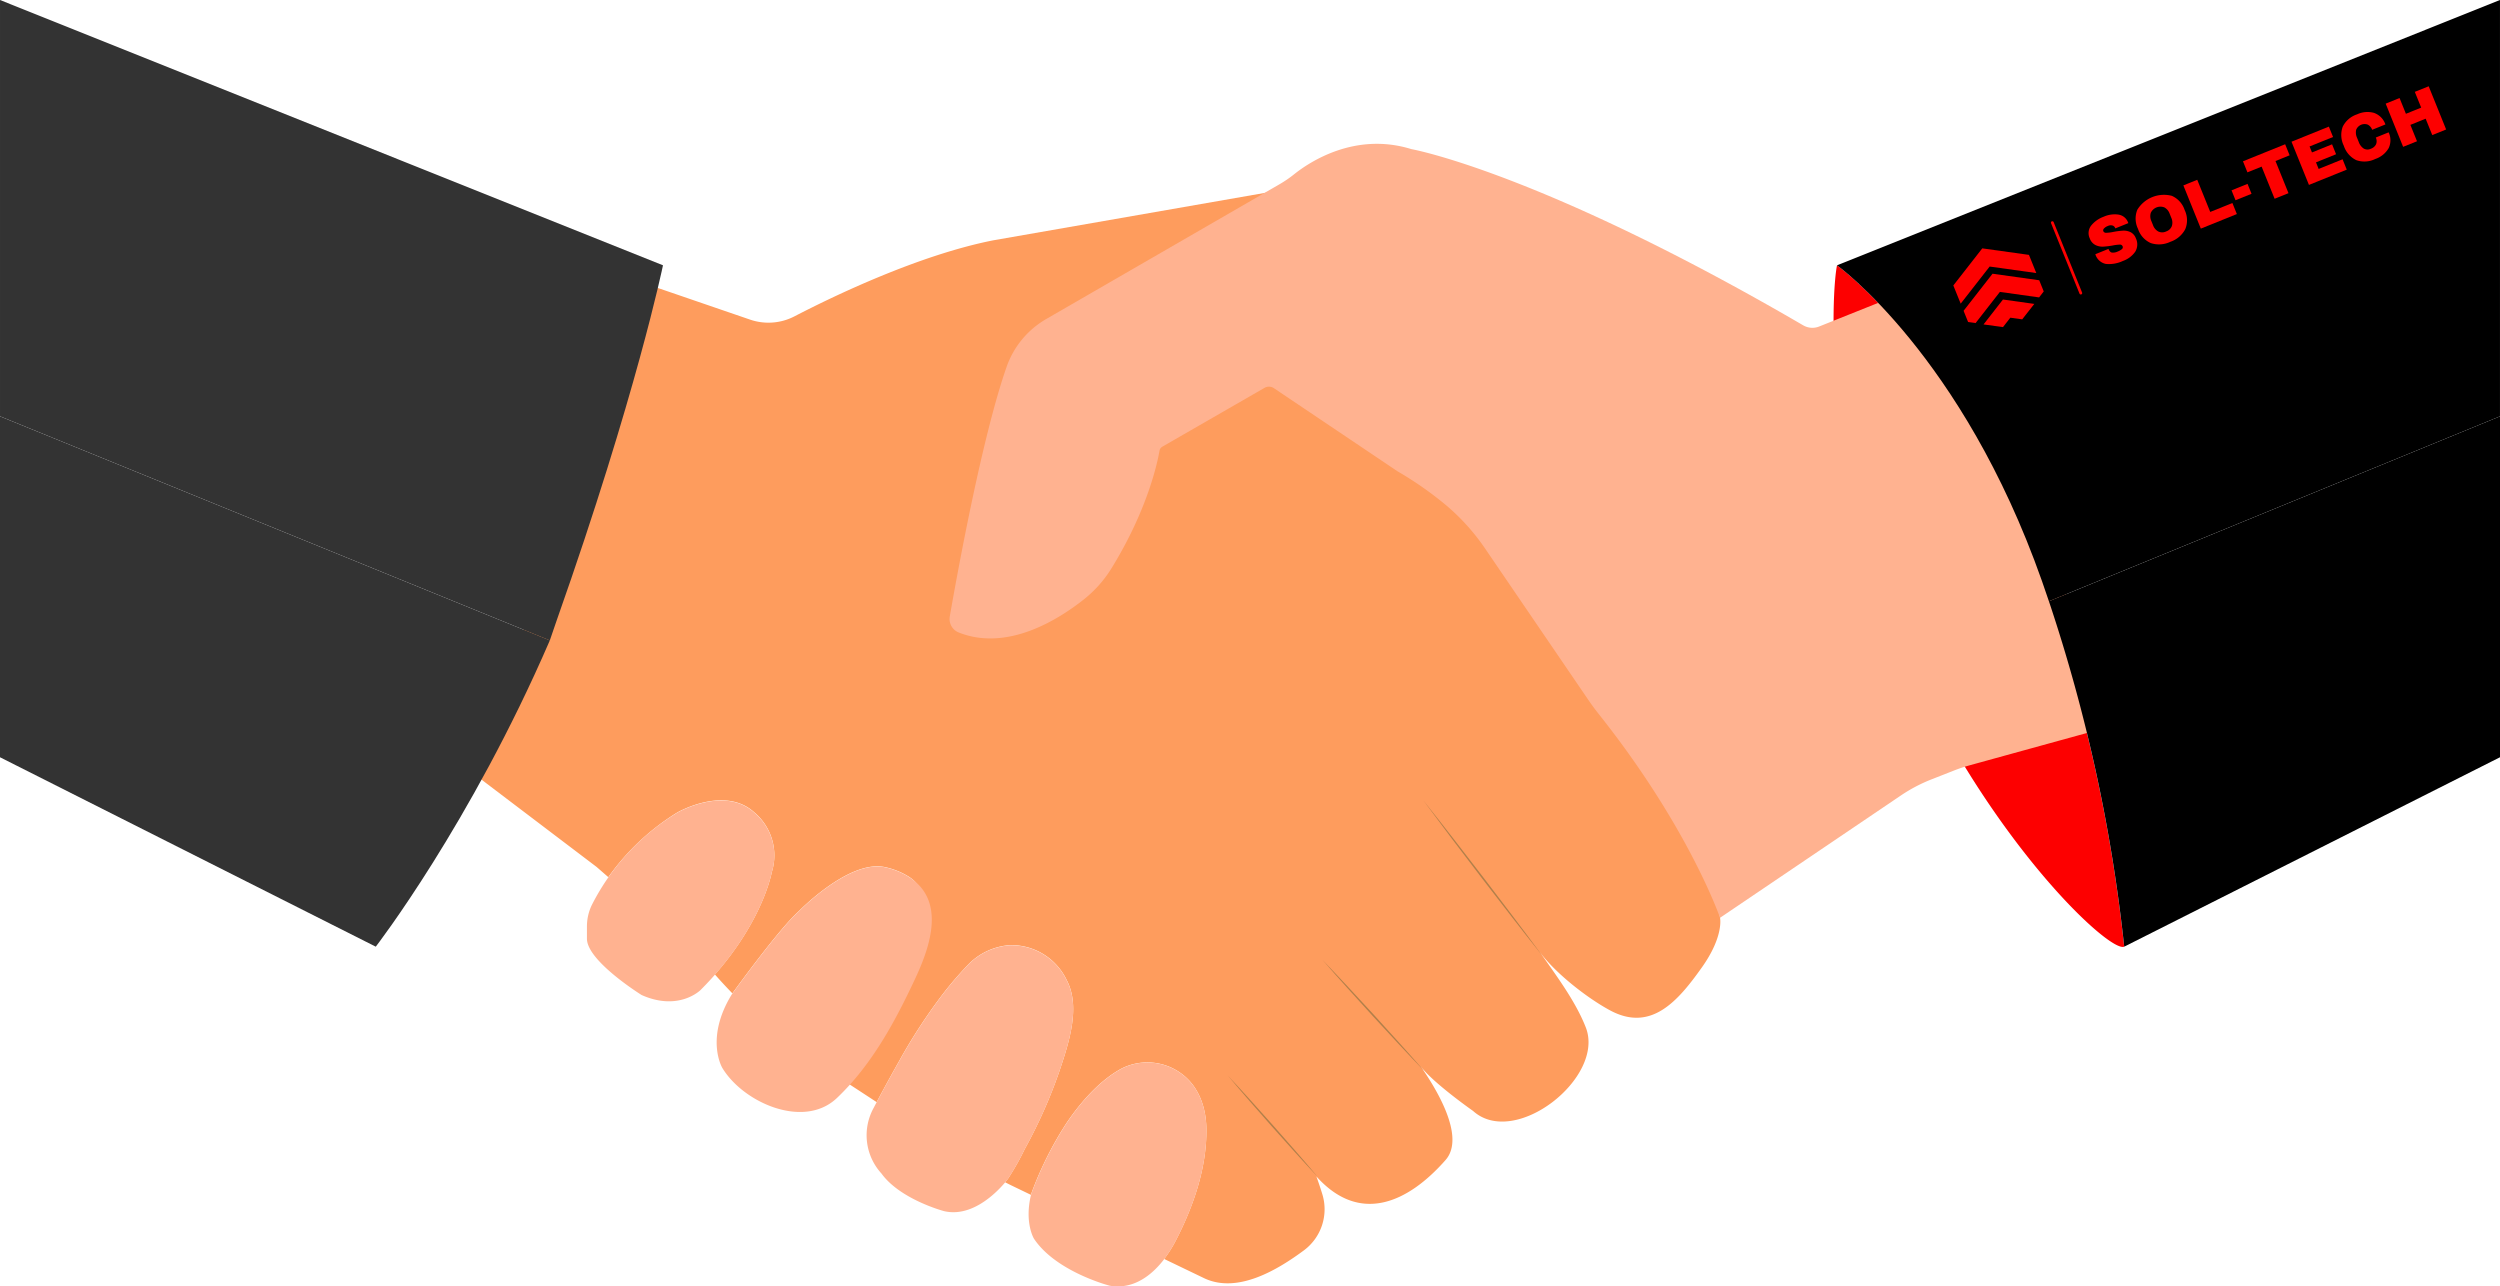 <svg id="Сгруппировать_724" data-name="Сгруппировать 724" xmlns="http://www.w3.org/2000/svg" xmlns:xlink="http://www.w3.org/1999/xlink" width="448.138" height="230.597" viewBox="0 0 448.138 230.597">
  <defs>
    <clipPath id="clip-path">
      <rect id="Прямоугольник_1157" data-name="Прямоугольник 1157" width="448.138" height="230.597" fill="none"/>
    </clipPath>
  </defs>
  <g id="Сгруппировать_723" data-name="Сгруппировать 723" clip-path="url(#clip-path)">
    <path id="Контур_5126" data-name="Контур 5126" d="M266.354,147.342c-1.486-13.968-41.011-65.674-41.011-65.674L186.018,17.181,136.093,25.9c-13.428,2.656-28.723,10.038-35.656,13.632a10.134,10.134,0,0,1-7.957.584l-16.615-5.7L41.988,120.794,64.97,138.229l2.1,1.83a42.221,42.221,0,0,1,12.372-11.6s8.47-4.9,13.818,0a10.058,10.058,0,0,1,3.117,10.7s-1.5,8.474-10.2,18.347q1.527,1.731,3.133,3.381c1.014-1.4,8.528-11.722,11.872-14.693,0,0,9.116-9.41,15.553-7.923a13.459,13.459,0,0,1,4.223,1.716c5.761,3.667-.4,11.712-3.6,16.743,0,0-2.31,14.825-6.769,19.876,0,0-.12.214-.346.556l4.929,3.223q1.956-3.686,4.009-7.321a99.4,99.4,0,0,1,7.955-12.184,64.936,64.936,0,0,1,4.657-5.371,11.619,11.619,0,0,1,7.231-3.267,11.009,11.009,0,0,1,10.236,6.3c2.54,4.851.3,11.414-1.3,16.209A90.077,90.077,0,0,1,141.7,188.83a46.732,46.732,0,0,1-2.947,5.221s-.2.274-.558.7c.43.216.858.44,1.294.648l3.343,1.61c.016-.062.026-.12.042-.184a62.938,62.938,0,0,1,6.365-12.74c2.46-3.645,5.971-7.687,9.93-9.768a10.25,10.25,0,0,1,10.586.924c3.121,2.25,4.443,6.007,4.521,9.746.146,7.025-2.314,14.1-5.517,20.274a22.09,22.09,0,0,1-2.048,3.239l7.225,3.477c5.963,2.781,13.126-1.538,17.845-5.035a9.181,9.181,0,0,0,3.271-10.08c-.54-1.756-1.06-3.161-1.06-3.161,7.8,8.7,16.443,4.693,23.154-2.931,3.717-4.223-1.868-13.106-4.581-16.979,2.08,2.971,9.51,8.171,9.512,8.173,7.511,6.781,23.722-6.009,20.21-14.973-1.914-4.889-5.5-9.544-8.474-13.854,2.682,3.889,8.67,8.572,12.852,10.814,7.341,3.935,12.148-1.682,16.419-7.695,4.013-5.645,3.269-8.914,3.269-8.914" transform="translate(41.973 17.175)" fill="#fe9c5d"/>
    <path id="Контур_5127" data-name="Контур 5127" d="M53.51,90.451a41.117,41.117,0,0,1,15.3-16.511s8.468-4.9,13.82,0a10.061,10.061,0,0,1,3.119,10.7s-1.784,10.1-12.778,21.1c0,0-3.863,3.861-10.55.89,0,0-9.806-6.091-9.806-10.1V94.335a8.823,8.823,0,0,1,.894-3.883" transform="translate(52.597 71.736)" fill="#ffb290"/>
    <path id="Контур_5128" data-name="Контур 5128" d="M78.931,85.759s9.112-9.41,15.551-7.925a13.412,13.412,0,0,1,4.223,1.716c6.631,4.219,3.849,12.388,1.164,18.147-3.615,7.751-7.813,15.545-14.081,21.492-5.929,5.623-16.773.82-20.526-5.4,0,0-3.169-5.249,1.684-13.174,0,0,8.4-11.668,11.986-14.859" transform="translate(64.222 77.648)" fill="#ffb290"/>
    <path id="Контур_5129" data-name="Контур 5129" d="M91.453,93.382a65.707,65.707,0,0,1,4.655-5.373,11.619,11.619,0,0,1,7.231-3.267,11.009,11.009,0,0,1,10.238,6.3c2.54,4.849.3,11.414-1.3,16.209a89.882,89.882,0,0,1-6.253,14.071,46.261,46.261,0,0,1-2.945,5.223s-5.289,7.329-11.528,5.843c0,0-7.829-2.08-11.194-6.735a10.162,10.162,0,0,1-1.388-11.788c1.462-2.792,2.979-5.555,4.529-8.3a99.389,99.389,0,0,1,7.953-12.184" transform="translate(77.652 84.708)" fill="#ffb290"/>
    <path id="Контур_5130" data-name="Контур 5130" d="M92.677,118.819a63.05,63.05,0,0,1,6.363-12.742c2.46-3.645,5.971-7.689,9.928-9.77a10.249,10.249,0,0,1,10.586.922c3.121,2.25,4.445,6,4.523,9.744.148,7.025-2.31,14.1-5.513,20.276-2.18,4.2-6.079,8.676-11.294,8.089-.176-.02-.352-.044-.528-.076,0,0-9.608-2.476-13.57-8.418,0,0-1.784-2.873-.5-8.025" transform="translate(92.177 95.207)" fill="#ffb290"/>
    <path id="Контур_5131" data-name="Контур 5131" d="M99.823,111.11q-.654,1.851-1.266,3.685L0,74.629,0,0,118.842,47.557S114.087,70.7,99.823,111.11" transform="translate(0.001)" fill="#333"/>
    <path id="Контур_5132" data-name="Контур 5132" d="M0,98.434,0,37.321,98.558,77.488c-14.263,32.986-31.2,54.9-31.2,54.9Z" transform="translate(0 37.308)" fill="#333"/>
    <path id="Контур_5133" data-name="Контур 5133" d="M201.7,80.318a292.955,292.955,0,0,1,14.765,65.6c-2.576,1.19-24.068-18.807-39.133-52.227S164,28.537,164.987,23.784c0,0,22.452,16.119,36.715,56.534" transform="translate(164.308 23.775)" fill="#fd0000"/>
    <path id="Контур_5134" data-name="Контур 5134" d="M85.161,97.618C86.4,90.5,90.888,65.6,95.348,52.87a16,16,0,0,1,7.091-8.57l41.789-24.138a21.118,21.118,0,0,0,2.642-1.8c2.71-2.17,10.89-7.663,21.03-4.523,0,0,23.032,4.081,70.251,31.592a3.254,3.254,0,0,0,2.845.208l19.325-7.731,35.364,78.752L268,124.289a28.233,28.233,0,0,0-2.827.942l-4.035,1.586a28.231,28.231,0,0,0-5.477,2.879l-32.426,21.932s-5.561-16.149-21.68-36.441q-1.056-1.332-2.014-2.738L181.116,85.434a38.341,38.341,0,0,0-7.087-7.839,62.813,62.813,0,0,0-8.606-6l-22.156-14.9a1.6,1.6,0,0,0-1.688-.058L123.265,67.18a1.048,1.048,0,0,0-.512.736c-.356,2.068-2.116,10.526-8.588,21.038a21.575,21.575,0,0,1-4.967,5.6c-4.653,3.687-13.776,9.386-22.45,5.927a2.6,2.6,0,0,1-1.586-2.863" transform="translate(85.092 12.89)" fill="#ffb290"/>
    <path id="Контур_5135" data-name="Контур 5135" d="M201.392,104.093q.654,1.851,1.266,3.685l80.859-33.148,0-74.631L164.677,47.559s22.452,16.119,36.715,56.534" transform="translate(164.618)"/>
    <path id="Контур_5136" data-name="Контур 5136" d="M264.533,98.434l0-61.113-80.859,33.15a292.814,292.814,0,0,1,13.5,61.915Z" transform="translate(183.605 37.308)"/>
    <path id="Контур_5137" data-name="Контур 5137" d="M127.581,71.736c1.832,2.292,3.635,4.6,5.437,6.917l5.377,6.963,5.323,7,2.642,3.517,2.618,3.535-2.732-3.449-2.706-3.467-5.377-6.963-5.321-7q-2.649-3.512-5.261-7.051" transform="translate(127.535 71.71)" fill="#b17f4a"/>
    <path id="Контур_5138" data-name="Контур 5138" d="M118.569,86.068c1.564,1.618,3.1,3.255,4.639,4.9l4.581,4.951,4.531,5,2.248,2.516,2.226,2.534-2.33-2.438-2.31-2.46-4.579-4.951-4.533-5c-1.5-1.674-3-3.351-4.473-5.049" transform="translate(118.527 86.037)" fill="#b17f4a"/>
    <path id="Контур_5139" data-name="Контур 5139" d="M110.062,96.415c1.392,1.478,2.76,2.977,4.123,4.481l4.065,4.533,4.015,4.577,1.99,2.3c.656.776,1.318,1.544,1.966,2.326-.7-.738-1.382-1.488-2.072-2.232l-2.052-2.25-4.065-4.533-4.013-4.577c-1.33-1.534-2.656-3.071-3.957-4.629" transform="translate(110.023 96.38)" fill="#b17f4a"/>
    <path id="Контур_5140" data-name="Контур 5140" d="M184,31.434l5.621.788-2.17,2.77-2.128-.3-1.314,1.688L180.52,35.9Zm-1.868-4.625,8.37,1.172.808,2-.828,1.076-7.031-.986-4.357,5.587-1.34-.19-.812-2.01Zm-1.838-4.545,8.368,1.168,1.316,3.259-8.361-1.166-5.193,6.653-1.32-3.263Z" transform="translate(175.04 22.256)" fill="#fd0000" fill-rule="evenodd"/>
    <path id="Контур_5141" data-name="Контур 5141" d="M189.3,32.944a.251.251,0,0,1-.328-.14l-5.1-12.624a.252.252,0,0,1,.468-.19l5.1,12.626a.252.252,0,0,1-.14.328" transform="translate(183.788 19.827)" fill="#fd0000"/>
    <path id="Контур_5142" data-name="Контур 5142" d="M192.6,19.268a2.182,2.182,0,0,1,1.7,1.388l.054.136-2.33.942-.018-.046a.779.779,0,0,0-.474-.462,1.177,1.177,0,0,0-.846.078,1.727,1.727,0,0,0-.7.454.454.454,0,0,0-.12.468.52.52,0,0,0,.542.3,7.524,7.524,0,0,0,1.282-.164,13.685,13.685,0,0,1,1.7-.222,2.832,2.832,0,0,1,1.326.256,1.965,1.965,0,0,1,.98,1.1,2.519,2.519,0,0,1-.1,2.412,4.5,4.5,0,0,1-2.214,1.666,5.888,5.888,0,0,1-3.065.532,2.48,2.48,0,0,1-1.876-1.742l2.352-.952q.237.588.62.66a1.918,1.918,0,0,0,1.026-.184,2.837,2.837,0,0,0,.742-.418.437.437,0,0,0,.14-.542.494.494,0,0,0-.514-.284,7.581,7.581,0,0,0-1.24.156,14.518,14.518,0,0,1-1.736.21,2.843,2.843,0,0,1-1.374-.29,2.121,2.121,0,0,1-1.016-1.188,2.2,2.2,0,0,1,.228-2.272,5.094,5.094,0,0,1,2.25-1.61,4.867,4.867,0,0,1,2.686-.384" transform="translate(187.161 19.204)" fill="#fd0000"/>
    <path id="Контур_5143" data-name="Контур 5143" d="M197.938,17.677a4.2,4.2,0,0,1,2.3,2.542,4.2,4.2,0,0,1,.114,3.425,4.7,4.7,0,0,1-2.682,2.274,4.69,4.69,0,0,1-3.5.23,4.21,4.21,0,0,1-2.294-2.55,4.21,4.21,0,0,1-.12-3.427,5.6,5.6,0,0,1,6.187-2.494m-3.779,3.059a2.079,2.079,0,0,0,.112,1.474l.29.72a2.087,2.087,0,0,0,.944,1.138,1.636,1.636,0,0,0,1.412-.008,1.654,1.654,0,0,0,1.026-.976,2.069,2.069,0,0,0-.106-1.476l-.29-.722a2.063,2.063,0,0,0-.95-1.134,1.912,1.912,0,0,0-2.438.984" transform="translate(191.372 17.427)" fill="#fd0000"/>
    <path id="Контур_5144" data-name="Контур 5144" d="M195.725,17.123l2.488-1.006,2.328,5.763,3.973-1.6.8,1.98-6.461,2.612Z" transform="translate(195.655 16.111)" fill="#fd0000"/>
    <rect id="Прямоугольник_1156" data-name="Прямоугольник 1156" width="3.095" height="1.917" transform="translate(400.013 34.119) rotate(-21.99)" fill="#fd0000"/>
    <path id="Контур_5145" data-name="Контур 5145" d="M206.9,15.937l2.328,5.763-2.488,1-2.328-5.761-2.544,1.028-.8-1.982,7.563-3.055.8,1.98Z" transform="translate(200.995 12.929)" fill="#fd0000"/>
    <path id="Контур_5146" data-name="Контур 5146" d="M205.418,14.056l6.7-2.706.75,1.858-4.209,1.7.432,1.07,3.6-1.456.72,1.778-3.6,1.456.476,1.182,4.289-1.732.75,1.858L208.547,21.8Z" transform="translate(205.344 11.347)" fill="#fd0000"/>
    <path id="Контур_5147" data-name="Контур 5147" d="M215.8,10.219a3.308,3.308,0,0,1,2,2.054l-2.376.96a1.665,1.665,0,0,0-.786-.926,1.631,1.631,0,0,0-2.084.934,2.322,2.322,0,0,0,.176,1.46l.292.722a2.33,2.33,0,0,0,.884,1.168,1.365,1.365,0,0,0,1.28.038,1.6,1.6,0,0,0,.942-.812,1.522,1.522,0,0,0-.052-1.2l2.3-.928a3.278,3.278,0,0,1,.01,2.823,4.385,4.385,0,0,1-2.412,1.956,4.406,4.406,0,0,1-3.409.2,4.367,4.367,0,0,1-2.228-2.584,4.365,4.365,0,0,1-.192-3.405,4.4,4.4,0,0,1,2.592-2.224,4.358,4.358,0,0,1,3.071-.24" transform="translate(209.798 10.035)" fill="#fd0000"/>
    <path id="Контур_5148" data-name="Контур 5148" d="M222.212,16.483l-1.188-2.937-2.734,1.106,1.186,2.937-2.488,1-3.127-7.743,2.488-1.006,1.14,2.825,2.736-1.106-1.142-2.825,2.488-1,3.129,7.743Z" transform="translate(213.785 7.732)" fill="#fd0000"/>
  </g>
</svg>
